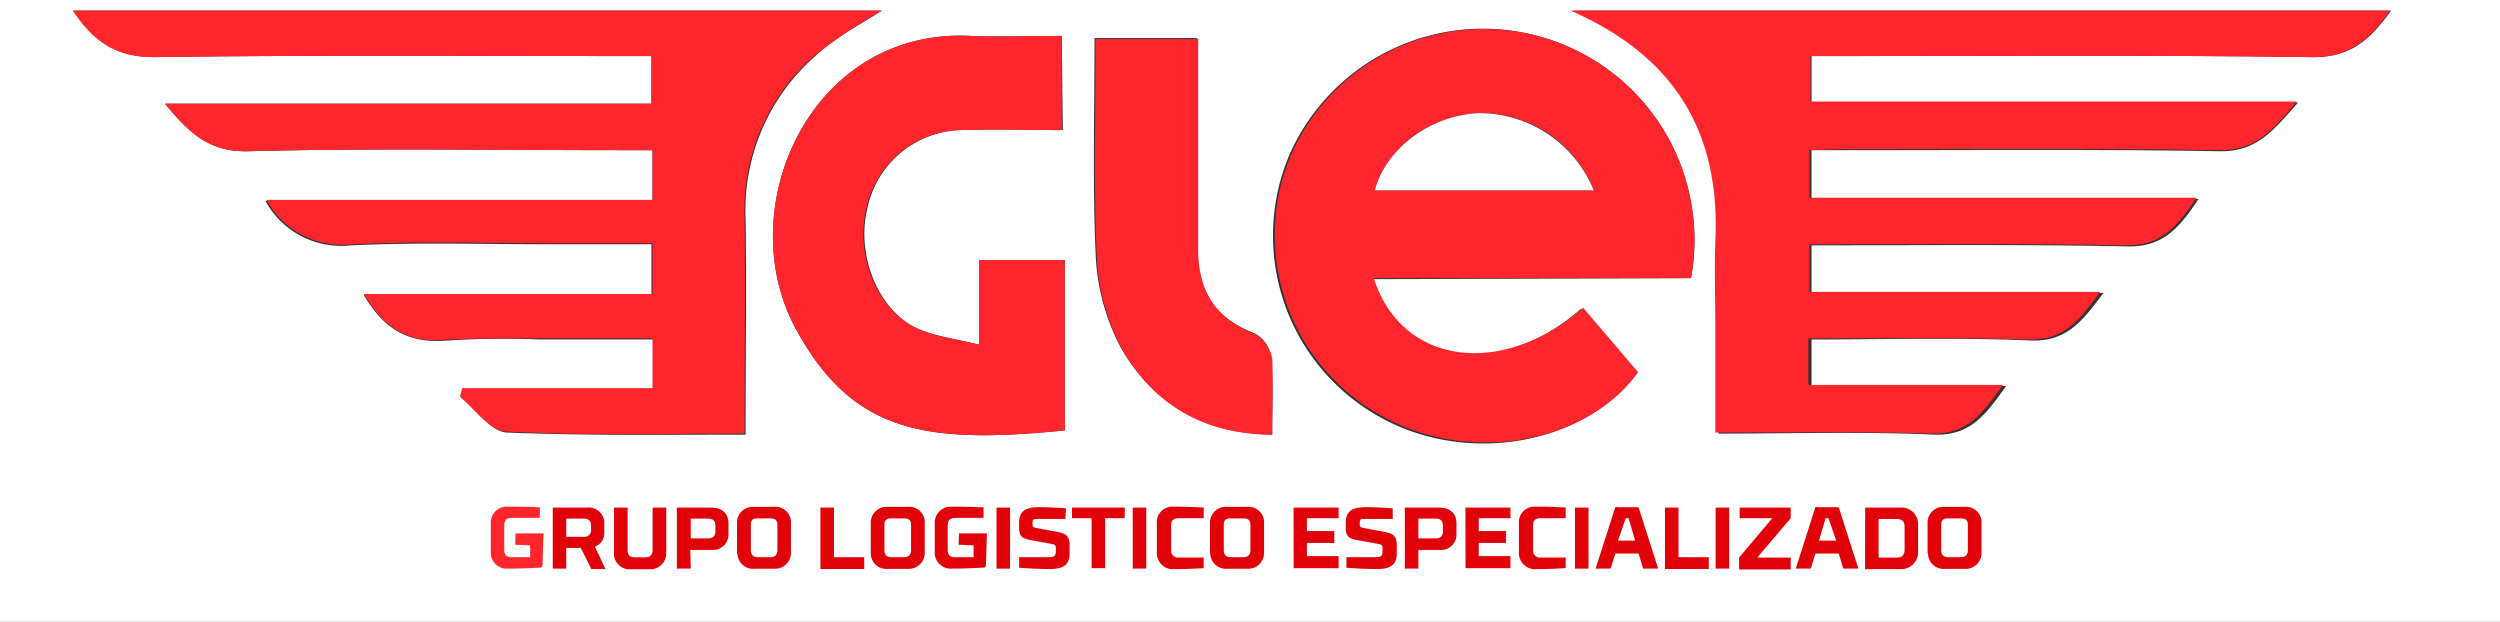 <svg xmlns="http://www.w3.org/2000/svg" viewBox="0 0 236.4 58.8"><rect x="0" y="0" width="236.4" height="58.8" fill="#333333" stroke="none"/><defs><style>.cls-1{fill:#fff;}.cls-2{fill:#fe252d;}.cls-3{fill:#e00109;}</style></defs><g id="Capa_2" data-name="Capa 2"><g id="Capa_1-2" data-name="Capa 1"><g id="Capa_2-2" data-name="Capa 2"><g id="Capa_1-2-2" data-name="Capa 1-2"><g id="Capa_2-2-2" data-name="Capa 2-2"><g id="Capa_1-2-2-2" data-name="Capa 1-2-2"><path class="cls-1" d="M0,58.8V0H236.4V58.8ZM61.7,19H25.1a8.16,8.16,0,0,0,8.1,4.2c6.4-.3,12.8-.1,19.1-.1h9.3v4.8H34.4c2,3.4,4.4,4.6,7.9,4.3a84.17,84.17,0,0,1,8.7-.1H61.8v4.7h-18l-.2.8c1.4,1.1,2.8,3.2,4.3,3.3,7.4.3,14.9.2,22.6.2,0-7,.1-13.8,0-20.5A19.39,19.39,0,0,1,77.1,5.3c1.9-1.8,4.3-3,6.3-4.3H6.9c2,2.9,4.1,4.4,7.7,4.4,14.6-.2,29.3-.1,44-.1h3V9.8h-46c2.3,2.8,4.2,4.6,7.9,4.5,11.7-.3,23.3-.1,35-.1h3.2Zm109.4-4.8h3.4c11.8,0,23.5-.1,35.3.1,3.6.1,5.2-2,7.5-4.6h-46V5.3h3.5c14.6,0,29.1-.1,43.7.1,3.7.1,5.6-1.6,7.6-4.4H148.8c10,4.3,14.2,11.6,13.7,21.8-.1,2.7,0,5.4,0,8V41c7.1,0,13.8-.2,20.4.1,3.4.1,4.8-1.8,6.8-4.6H171.3V32.1c7,0,13.9-.2,20.8.1,3.3.1,4.8-1.8,6.8-4.5H171.3V23.2c10.1,0,19.9-.1,29.8.1,3.3.1,4.9-1.6,6.8-4.5H171.3V14.2ZM159.9,26.3a20,20,0,0,0-38-11.6,19.61,19.61,0,0,0,8.7,24.8c8.3,4.6,19.4,2.4,24.1-4.2l-5.2-6.1c-7.6,6.7-17.1,5.4-19.8-2.8ZM100.4,3.4c-3.1,0-5.8.1-8.6,0C76.7,2.6,69.1,19.6,75.2,31c5.4,10,12.3,11,25.5,9.7V24.6H92.6v8c-2.3-.6-4.4-.8-6.2-1.7C82.9,29,81,24,82,19.8a9.29,9.29,0,0,1,8.9-7.5c3.2-.1,6.3,0,9.6,0Zm19.9,37.7c0-2.6.1-4.9-.1-7.3a3,3,0,0,0-1.6-2.3c-3.7-1.4-5.3-4-5.4-7.7-.1-2.5,0-4.9,0-7.4V3.6h-9.7c0,6.9-.2,13.6.1,20.3a20.55,20.55,0,0,0,2.4,9C109,38.1,113.7,41,120.3,41.1Z"/><path class="cls-2" d="M61.7,19V14.2H58.5c-11.7,0-23.3-.2-35,.1-3.7.1-5.6-1.7-7.9-4.5h46V5.3H58.5c-14.7,0-29.3-.1-44,.1C10.9,5.4,8.8,3.9,6.9,1H83.4a50,50,0,0,0-6.3,4.2,19.34,19.34,0,0,0-6.7,15.3c.1,6.7,0,13.4,0,20.5-7.8,0-15.2.2-22.6-.2-1.5-.1-2.9-2.1-4.3-3.3l.2-.8h18V32H50.9c-2.9,0-5.8,0-8.6.1-3.5.4-5.9-.9-7.9-4.3H61.7V23H52.4c-6.4,0-12.8-.2-19.1.1a8.16,8.16,0,0,1-8.1-4.2H61.7Z"/><path class="cls-2" d="M171.1,14.2v4.5h36.6c-1.9,2.9-3.5,4.6-6.8,4.5-9.9-.2-19.7-.1-29.8-.1v4.5h27.5c-2,2.7-3.4,4.6-6.8,4.5-6.9-.2-13.7-.1-20.8-.1v4.4h18.4c-2,2.8-3.4,4.7-6.8,4.6-6.7-.2-13.3-.1-20.4-.1V30.8c0-2.7-.1-5.4,0-8,.5-10.2-3.8-17.5-13.7-21.8H226c-2,2.8-3.9,4.5-7.6,4.4-14.6-.2-29.1-.1-43.7-.1h-3.5V9.6h46c-2.3,2.7-3.9,4.7-7.5,4.6-11.8-.2-23.5-.1-35.3-.1Z"/><path class="cls-2" d="M159.9,26.3h-30c2.6,8.2,12.1,9.5,19.8,2.8l5.2,6.1c-4.7,6.6-15.8,8.8-24.1,4.2a19.51,19.51,0,0,1-8.7-24.8,19.92,19.92,0,0,1,37.8,11.7ZM150.7,18a11.38,11.38,0,0,0-10.9-7.3c-4.5.2-8.7,3.2-9.8,7.3Z"/><path class="cls-2" d="M100.4,3.4v8.9c-3.3,0-6.4-.1-9.6,0a9.37,9.37,0,0,0-8.9,7.5c-1,4.2.9,9.2,4.5,11.1,1.7.9,3.8,1.1,6.2,1.7v-8h8.1V40.7C87.6,42,80.6,41,75.2,31,69.1,19.6,76.7,2.6,91.8,3.4,94.6,3.5,97.4,3.4,100.4,3.4Z"/><path class="cls-2" d="M120.3,41.1c-6.6,0-11.3-3-14.2-8.1a20.55,20.55,0,0,1-2.4-9c-.3-6.7-.1-13.4-.1-20.3h9.7V23.9c.1,3.7,1.7,6.3,5.4,7.7a3.49,3.49,0,0,1,1.6,2.3C120.4,36.1,120.3,38.5,120.3,41.1Z"/><path class="cls-1" d="M150.7,18H130c1.1-4.1,5.4-7.1,9.8-7.3A11.67,11.67,0,0,1,150.7,18Z"/></g></g><path class="cls-2" d="M48.75,50.44h2.64l-.09,3a.21.21,0,0,1-.2.23s-1.68.1-3.05.1a1.52,1.52,0,0,1-1.64-1.39V49.52a1.51,1.51,0,0,1,1.42-1.61h.22c1.49,0,3,.06,3,.06v1H48.39c-.5,0-.71.24-.71.69V52c0,.46.21.7.71.69h1.74V51.57l-1.41-.06Z"/><path class="cls-3" d="M53.54,53.77H52.27V48h3.22a1.48,1.48,0,0,1,1.65,1.29,2.09,2.09,0,0,1,0,.25v.77a1.36,1.36,0,0,1-.89,1.38l1,2.12H55.92l-1-2H53.54Zm2.35-3.72v-.33c0-.45-.2-.68-.7-.68H53.54v1.72h1.65a.62.62,0,0,0,.7-.53A.54.54,0,0,0,55.89,50.05Z"/><path class="cls-3" d="M60,52.7h1c.5,0,.71-.24.71-.69V48H63v4.27a1.5,1.5,0,0,1-1.44,1.56H59.7a1.49,1.49,0,0,1-1.64-1.32,1.77,1.77,0,0,1,0-.23V48h1.29v4C59.34,52.46,59.54,52.7,60,52.7Z"/><path class="cls-3" d="M65.32,53.77H64V48h3.23c1.08,0,1.65.58,1.65,1.47v1A1.45,1.45,0,0,1,67.49,52H65.27Zm2.33-3.55v-.5c0-.45-.21-.68-.71-.68H65.32v1.87h1.62C67.44,50.91,67.65,50.68,67.65,50.22Z"/><path class="cls-3" d="M69.69,52.23V49.49a1.49,1.49,0,0,1,1.4-1.56h2.06a1.48,1.48,0,0,1,1.64,1.3,2.09,2.09,0,0,1,0,.25v2.74a1.5,1.5,0,0,1-1.42,1.56h-2a1.48,1.48,0,0,1-1.63-1.31A1.93,1.93,0,0,1,69.69,52.23ZM71,49.64V52c0,.46.2.69.71.69H72.8c.5,0,.71-.23.71-.69V49.64c0-.46-.21-.62-.71-.62H71.69C71.18,49,71,49.18,71,49.64Z"/><path class="cls-3" d="M77.58,48h1.28v4.69h2.86v1.12H77.58Z"/><path class="cls-3" d="M82.34,52.23V49.49a1.49,1.49,0,0,1,1.4-1.56H85.8a1.48,1.48,0,0,1,1.64,1.3,2.09,2.09,0,0,1,0,.25v2.74A1.5,1.5,0,0,1,86,53.79H84a1.48,1.48,0,0,1-1.65-1.29A2.17,2.17,0,0,1,82.34,52.23Zm1.29-2.59V52c0,.46.2.69.71.69h1.11c.5,0,.7-.23.7-.69V49.64c0-.46-.2-.62-.7-.62H84.34C83.83,49,83.63,49.18,83.63,49.64Z"/><path class="cls-3" d="M90.68,50.44h2.64l-.09,3a.21.21,0,0,1-.2.23s-1.68.1-3,.1a1.52,1.52,0,0,1-1.64-1.39V49.52a1.52,1.52,0,0,1,1.42-1.61H90c1.49,0,3,.06,3,.06v1H90.32c-.5,0-.7.24-.7.69V52c0,.46.2.7.7.69h1.74V51.57l-1.41-.06Z"/><path class="cls-3" d="M95.51,53.77H94.23V48h1.28Z"/><path class="cls-3" d="M100.75,49.07H98.17c-.43,0-.53,0-.53.41v.14c0,.2.09.25.37.31l2,.37c.91.16,1.13.52,1.13,1.29v.72c0,1-.46,1.5-1.87,1.5-1.23,0-2.9-.12-2.9-.12v-1H99.1c.57,0,.74-.1.74-.53v-.34a.3.3,0,0,0-.25-.35h0c-.3-.07-1.55-.29-1.76-.33-1-.17-1.46-.25-1.46-1.22v-.5c0-1,.48-1.46,1.88-1.46,1.24,0,2.55.11,2.55.11Z"/><path class="cls-3" d="M106.34,49H104.5v4.73h-1.28V49h-1.85V48h5Z"/><path class="cls-3" d="M108.39,53.77h-1.28V48h1.28Z"/><path class="cls-3" d="M113.82,49h-2.34c-.51,0-.74.2-.74.66V52a.64.64,0,0,0,.57.72h2.51v1s-1.45.1-2.82.1a1.52,1.52,0,0,1-1.61-1.44.74.74,0,0,1,0-.21V49.49a1.47,1.47,0,0,1,1.37-1.58H111c1.5,0,2.82.08,2.82.08Z"/><path class="cls-3" d="M114.42,52.23V49.49a1.49,1.49,0,0,1,1.4-1.56h2.06a1.49,1.49,0,0,1,1.65,1.31,1.93,1.93,0,0,1,0,.24v2.74a1.5,1.5,0,0,1-1.44,1.56h-2a1.49,1.49,0,0,1-1.64-1.32A1.77,1.77,0,0,1,114.42,52.23Zm1.3-2.59V52c0,.46.2.69.7.69h1.12c.49,0,.7-.23.7-.69V49.64c0-.46-.21-.62-.7-.62h-1.12C115.92,49,115.72,49.18,115.72,49.64Z"/><path class="cls-3" d="M122.32,48h4.26v1h-3v1.22h2.59v1.12h-2.59v1.25h3v1.14h-4.25Z"/><path class="cls-3" d="M131.7,49.07h-2.59c-.43,0-.53,0-.53.41v.14c0,.2.09.25.37.31l2,.37c.91.16,1.13.52,1.13,1.29v.72c0,1-.46,1.5-1.87,1.5-1.23,0-2.89-.12-2.89-.12v-1H130c.56,0,.73-.1.73-.53v-.34a.3.3,0,0,0-.25-.35h0c-.3-.07-1.55-.29-1.76-.33-1-.17-1.46-.25-1.46-1.22v-.5c0-1,.48-1.46,1.89-1.46,1.23,0,2.54.11,2.54.11Z"/><path class="cls-3" d="M134.12,53.77h-1.28V48h3.23c1.08,0,1.65.58,1.65,1.47v1A1.44,1.44,0,0,1,136.34,52a1.22,1.22,0,0,1-.27,0h-1.95Zm2.32-3.55v-.5c0-.45-.2-.68-.7-.68h-1.62v1.87h1.62C136.24,50.91,136.44,50.68,136.44,50.22Z"/><path class="cls-3" d="M138.57,48h4.26v1h-3v1.22h2.58v1.12h-2.58v1.25h3v1.14h-4.25Z"/><path class="cls-3" d="M148.05,49h-2.34c-.51,0-.74.2-.74.66V52a.64.64,0,0,0,.57.72h2.51v1s-1.44.1-2.81.1a1.52,1.52,0,0,1-1.61-1.44.74.74,0,0,1,0-.21V49.49A1.47,1.47,0,0,1,145,47.91h.24c1.49,0,2.81.08,2.81.08Z"/><path class="cls-3" d="M150.21,53.77h-1.28V48h1.28Z"/><path class="cls-3" d="M154.94,52.34h-2.2l-.44,1.43h-1.42s1.71-5.32,1.8-5.62.08-.19.34-.19h1.65c.26,0,.28,0,.33.19s1.8,5.62,1.8,5.62h-1.42ZM153,51.12h1.62L154,49h-.27Z"/><path class="cls-3" d="M157.44,48h1.28v4.69h2.86v1.12h-4.14Z"/><path class="cls-3" d="M163.51,53.77h-1.28V48h1.28Z"/><path class="cls-3" d="M164.5,48h4.83v1l-3.17,3.73h3.17v1.12h-4.88V52.72L167.59,49H164.5Z"/><path class="cls-3" d="M173.87,52.34h-2.21l-.43,1.43h-1.42s1.7-5.32,1.79-5.62.08-.19.34-.19h1.65c.26,0,.29,0,.34.19s1.8,5.62,1.8,5.62H174.3ZM172,51.12h1.63L172.9,49h-.27Z"/><path class="cls-3" d="M176.37,48h3.27a1.57,1.57,0,0,1,1.73,1.41.76.76,0,0,1,0,.15v2.67a1.59,1.59,0,0,1-1.59,1.59h-3.42Zm3.73,1.85c0-.62-.3-.77-.8-.77h-1.66v3.65h1.66c.5,0,.8-.16.8-.78Z"/><path class="cls-3" d="M182.27,52.23V49.49a1.49,1.49,0,0,1,1.4-1.56h2.06a1.48,1.48,0,0,1,1.64,1.3,2.09,2.09,0,0,1,0,.25v2.74A1.5,1.5,0,0,1,186,53.79h-2.05a1.48,1.48,0,0,1-1.63-1.31A1.93,1.93,0,0,1,182.27,52.23Zm1.29-2.59V52c0,.46.2.69.71.69h1.11c.5,0,.7-.23.7-.69V49.64c0-.46-.2-.62-.7-.62h-1.11C183.76,49,183.56,49.18,183.56,49.64Z"/></g></g></g></g></svg>